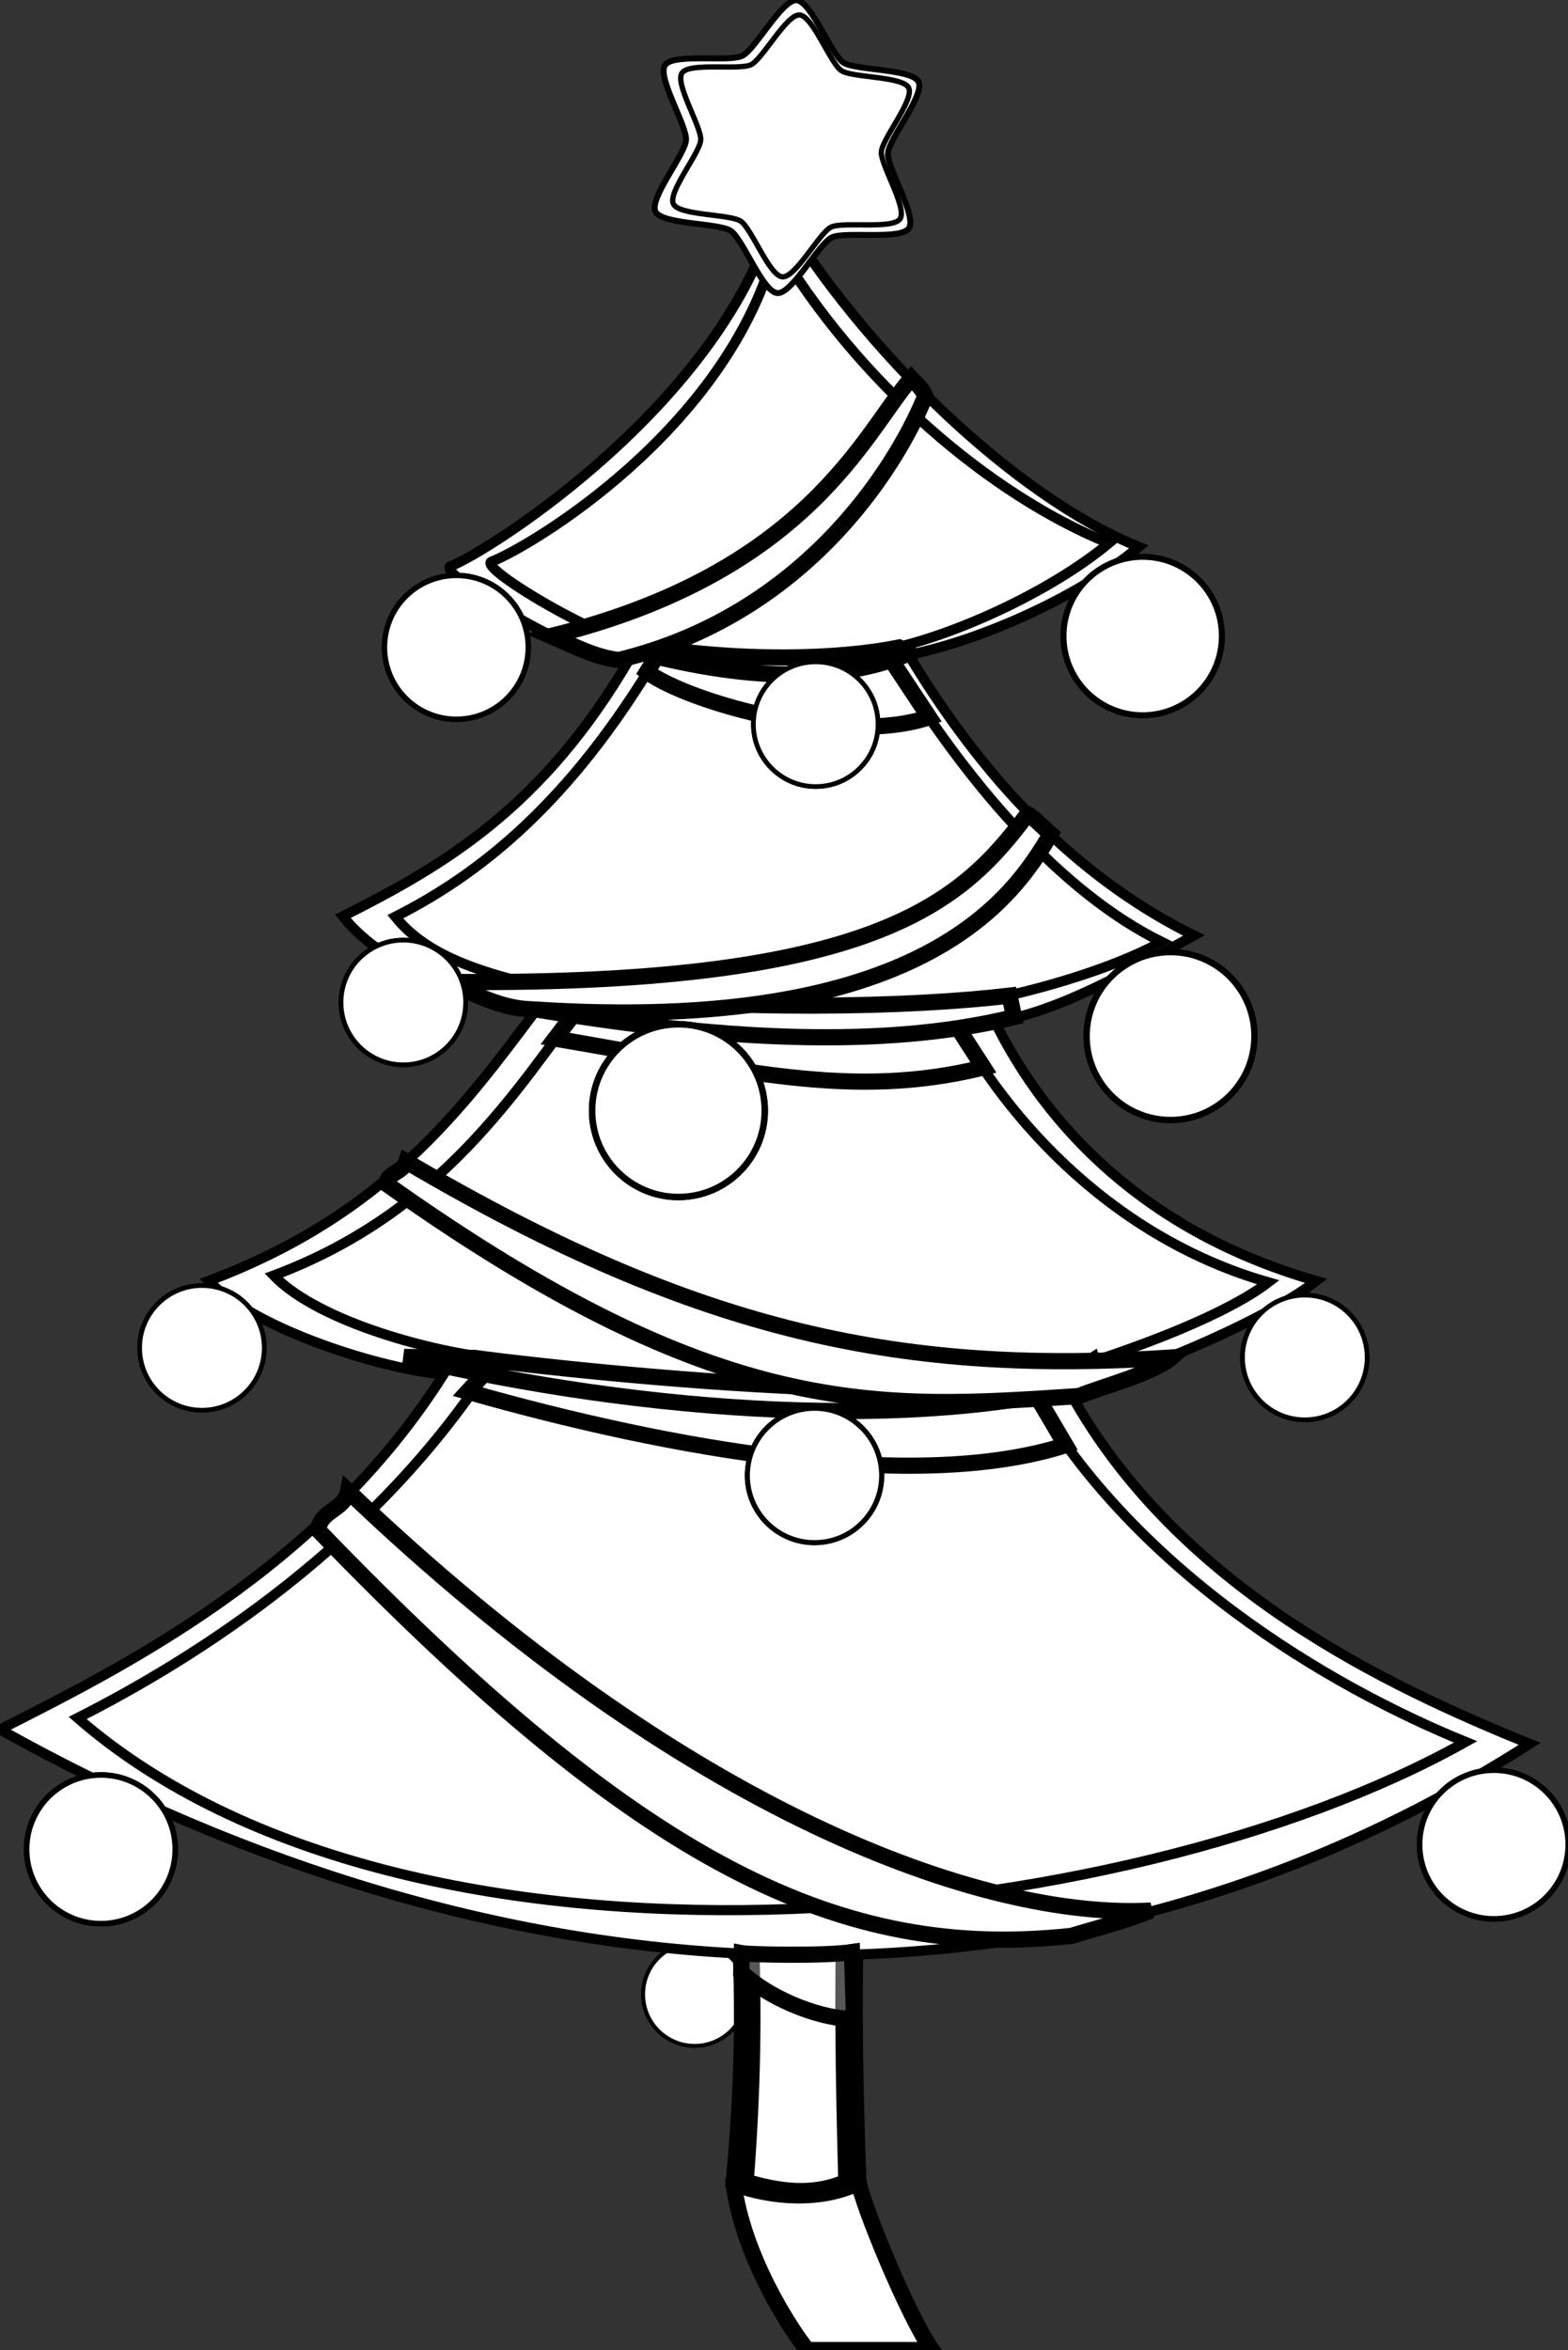 <?xml version="1.0" encoding="UTF-8" standalone="no"?>
<!-- Created with Inkscape (http://www.inkscape.org/) -->

<svg
   xmlns:dc="http://purl.org/dc/elements/1.1/"
   xmlns:cc="http://creativecommons.org/ns#"
   xmlns:rdf="http://www.w3.org/1999/02/22-rdf-syntax-ns#"
   xmlns:svg="http://www.w3.org/2000/svg"
   xmlns="http://www.w3.org/2000/svg"
   xmlns:xlink="http://www.w3.org/1999/xlink"
   xmlns:sodipodi="http://sodipodi.sourceforge.net/DTD/sodipodi-0.dtd"
   xmlns:inkscape="http://www.inkscape.org/namespaces/inkscape"
   id="svg2233"
   sodipodi:version="0.32"
   inkscape:version="0.48.1 "
   width="387.759"
   height="580.878"
   sodipodi:docname="benbois_christmas_tree_xmas_coloring_book_colouring_black_white_line_art.svg"
   version="1.0"
   inkscape:export-filename="/home/leon/smb/Eaglenest/gnu/OOo/0Oo-GFX-Mouette/mouette+noel2006/20061217_laMouette-Noel2006.png"
   inkscape:export-xdpi="54.860001"
   inkscape:export-ydpi="54.860001"
   inkscape:output_extension="org.inkscape.output.svg.inkscape">
  <rect width="100%" height="100%" fill="#333333" stroke="none"/>
  <defs
     id="defs2235">
    <linearGradient
       id="linearGradient8095">
      <stop
         id="stop8097"
         offset="0"
         style="stop-color:#fa3f02;stop-opacity:1;" />
      <stop
         id="stop8099"
         offset="1"
         style="stop-color:white;stop-opacity:1;" />
    </linearGradient>
    <linearGradient
       id="linearGradient8063">
      <stop
         style="stop-color:#624811;stop-opacity:1;"
         offset="0"
         id="stop8065" />
      <stop
         id="stop8071"
         offset="0.411"
         style="stop-color:#8e6100;stop-opacity:1;" />
      <stop
         style="stop-color:#8e6100;stop-opacity:1;"
         offset="0.79"
         id="stop8073" />
      <stop
         style="stop-color:#624811;stop-opacity:1;"
         offset="1"
         id="stop8067" />
    </linearGradient>
    <linearGradient
       id="linearGradient8018">
      <stop
         style="stop-color:#26c700;stop-opacity:1;"
         offset="0"
         id="stop8020" />
      <stop
         style="stop-color:#9ae987;stop-opacity:1;"
         offset="1"
         id="stop8022" />
    </linearGradient>
    <linearGradient
       id="linearGradient8008">
      <stop
         style="stop-color:#e1e601;stop-opacity:1;"
         offset="0"
         id="stop8010" />
      <stop
         style="stop-color:#fdffbb;stop-opacity:1;"
         offset="1"
         id="stop8012" />
    </linearGradient>
    <linearGradient
       id="linearGradient7954">
      <stop
         id="stop7956"
         offset="0"
         style="stop-color:#ffffff;stop-opacity:1;" />
      <stop
         style="stop-color:white;stop-opacity:0;"
         offset="0.5"
         id="stop7960" />
      <stop
         id="stop7958"
         offset="1"
         style="stop-color:black;stop-opacity:0.402;" />
    </linearGradient>
    <linearGradient
       id="linearGradient7928">
      <stop
         style="stop-color:#25fa02;stop-opacity:1;"
         offset="0"
         id="stop7930" />
      <stop
         style="stop-color:#2ecec9;stop-opacity:1;"
         offset="1"
         id="stop7932" />
    </linearGradient>
    <linearGradient
       id="linearGradient7906">
      <stop
         style="stop-color:#fa02ca;stop-opacity:1;"
         offset="0"
         id="stop7908" />
      <stop
         style="stop-color:#fa0202;stop-opacity:1;"
         offset="1"
         id="stop7910" />
    </linearGradient>
    <linearGradient
       id="linearGradient7896">
      <stop
         id="stop7898"
         offset="0"
         style="stop-color:#02d4fa;stop-opacity:1;" />
      <stop
         id="stop7900"
         offset="1"
         style="stop-color:#023afa;stop-opacity:1;" />
    </linearGradient>
    <linearGradient
       id="linearGradient7880">
      <stop
         style="stop-color:#fa8102;stop-opacity:1;"
         offset="0"
         id="stop7882" />
      <stop
         style="stop-color:#fae902;stop-opacity:1;"
         offset="1"
         id="stop7884" />
    </linearGradient>
    <linearGradient
       id="linearGradient7361">
      <stop
         style="stop-color:#000000;stop-opacity:1;"
         offset="0"
         id="stop7363" />
      <stop
         style="stop-color:black;stop-opacity:0;"
         offset="1"
         id="stop7365" />
    </linearGradient>
    <linearGradient
       inkscape:collect="always"
       xlink:href="#linearGradient7880"
       id="linearGradient7890"
       x1="-685.236"
       y1="236.409"
       x2="-676.14"
       y2="251.569"
       gradientUnits="userSpaceOnUse"
       spreadMethod="reflect" />
    <linearGradient
       inkscape:collect="always"
       xlink:href="#linearGradient7896"
       id="linearGradient7894"
       gradientUnits="userSpaceOnUse"
       spreadMethod="reflect"
       x1="-674.546"
       y1="259.266"
       x2="-656.587"
       y2="251.569" />
    <linearGradient
       inkscape:collect="always"
       xlink:href="#linearGradient7906"
       id="linearGradient7904"
       gradientUnits="userSpaceOnUse"
       spreadMethod="repeat"
       x1="-663.001"
       y1="241.62"
       x2="-676.14"
       y2="251.569" />
    <linearGradient
       inkscape:collect="always"
       xlink:href="#linearGradient7880"
       id="linearGradient7914"
       gradientUnits="userSpaceOnUse"
       spreadMethod="reflect"
       x1="-674.546"
       y1="259.266"
       x2="-611.896"
       y2="262.328" />
    <linearGradient
       inkscape:collect="always"
       xlink:href="#linearGradient7906"
       id="linearGradient7918"
       gradientUnits="userSpaceOnUse"
       spreadMethod="reflect"
       x1="-680.104"
       y1="263.713"
       x2="-637.431"
       y2="240.452" />
    <linearGradient
       inkscape:collect="always"
       xlink:href="#linearGradient7896"
       id="linearGradient7922"
       gradientUnits="userSpaceOnUse"
       spreadMethod="reflect"
       x1="-711.125"
       y1="267.873"
       x2="-646.325"
       y2="251.569" />
    <linearGradient
       inkscape:collect="always"
       xlink:href="#linearGradient7928"
       id="linearGradient7926"
       gradientUnits="userSpaceOnUse"
       spreadMethod="reflect"
       x1="-657.393"
       y1="245.925"
       x2="-646.325"
       y2="251.569" />
    <linearGradient
       inkscape:collect="always"
       xlink:href="#linearGradient7928"
       id="linearGradient7936"
       gradientUnits="userSpaceOnUse"
       spreadMethod="reflect"
       x1="-670.221"
       y1="235.663"
       x2="-641.193"
       y2="265.68" />
    <linearGradient
       inkscape:collect="always"
       xlink:href="#linearGradient7880"
       id="linearGradient7940"
       gradientUnits="userSpaceOnUse"
       spreadMethod="reflect"
       x1="-668.956"
       y1="253.951"
       x2="-654.663"
       y2="242.04" />
    <linearGradient
       inkscape:collect="always"
       xlink:href="#linearGradient7906"
       id="linearGradient7944"
       gradientUnits="userSpaceOnUse"
       spreadMethod="repeat"
       x1="-647.251"
       y1="264.782"
       x2="-676.14"
       y2="251.569" />
    <linearGradient
       inkscape:collect="always"
       xlink:href="#linearGradient7928"
       id="linearGradient7948"
       gradientUnits="userSpaceOnUse"
       spreadMethod="reflect"
       x1="-663.001"
       y1="231.333"
       x2="-672.461"
       y2="251.569" />
    <radialGradient
       inkscape:collect="always"
       xlink:href="#linearGradient7954"
       id="radialGradient7952"
       cx="-656.33"
       cy="243.787"
       fx="-656.33"
       fy="243.787"
       r="33.352"
       gradientUnits="userSpaceOnUse"
       spreadMethod="pad"
       gradientTransform="matrix(1.3,0,0,1.3,197.179,-73.24)" />
    <radialGradient
       inkscape:collect="always"
       xlink:href="#linearGradient7954"
       id="radialGradient7964"
       cx="-654.663"
       cy="244.273"
       fx="-654.663"
       fy="244.273"
       r="33.352"
       gradientUnits="userSpaceOnUse"
       spreadMethod="pad"
       gradientTransform="matrix(1.157,0,0,1.157,102.567,-38.271)" />
    <radialGradient
       inkscape:collect="always"
       xlink:href="#linearGradient7954"
       id="radialGradient7968"
       cx="-656.587"
       cy="245.155"
       fx="-656.587"
       fy="245.155"
       r="33.352"
       gradientUnits="userSpaceOnUse"
       spreadMethod="pad"
       gradientTransform="matrix(1.269,0,0,1.269,176.773,-66.003)" />
    <radialGradient
       inkscape:collect="always"
       xlink:href="#linearGradient7954"
       id="radialGradient7972"
       cx="-657.905"
       cy="247.4"
       fx="-657.905"
       fy="247.4"
       r="33.352"
       gradientUnits="userSpaceOnUse"
       spreadMethod="pad" />
    <radialGradient
       inkscape:collect="always"
       xlink:href="#linearGradient7954"
       id="radialGradient7978"
       cx="-657.442"
       cy="244.494"
       fx="-657.442"
       fy="244.494"
       r="33.352"
       gradientUnits="userSpaceOnUse"
       gradientTransform="matrix(1.152,0,0,1.152,99.678,-37.069)" />
    <radialGradient
       inkscape:collect="always"
       xlink:href="#linearGradient7954"
       id="radialGradient7984"
       cx="-659.666"
       cy="246.328"
       fx="-659.666"
       fy="246.328"
       r="33.352"
       gradientUnits="userSpaceOnUse"
       gradientTransform="matrix(1.114,0,0,1.114,75.39,-28.152)" />
    <radialGradient
       inkscape:collect="always"
       xlink:href="#linearGradient7954"
       id="radialGradient7988"
       cx="-657.228"
       cy="243.231"
       fx="-657.228"
       fy="243.231"
       r="33.352"
       gradientUnits="userSpaceOnUse"
       spreadMethod="pad"
       gradientTransform="matrix(1.213,0,0,1.213,139.931,-51.787)" />
    <radialGradient
       inkscape:collect="always"
       xlink:href="#linearGradient7954"
       id="radialGradient7992"
       cx="-657.228"
       cy="243.872"
       fx="-657.228"
       fy="243.872"
       r="33.352"
       gradientUnits="userSpaceOnUse"
       spreadMethod="pad"
       gradientTransform="matrix(1.269,0,0,1.269,177.042,-65.693)" />
    <radialGradient
       inkscape:collect="always"
       xlink:href="#linearGradient7954"
       id="radialGradient7996"
       cx="-654.663"
       cy="245.018"
       fx="-654.663"
       fy="245.018"
       r="33.352"
       gradientUnits="userSpaceOnUse"
       spreadMethod="pad"
       gradientTransform="matrix(1.269,0,0,1.269,176.097,-65.907)" />
    <radialGradient
       inkscape:collect="always"
       xlink:href="#linearGradient7954"
       id="radialGradient8000"
       cx="-658.159"
       cy="245.652"
       fx="-658.159"
       fy="245.652"
       r="33.352"
       gradientUnits="userSpaceOnUse"
       spreadMethod="pad"
       gradientTransform="matrix(1.162,0,0,1.162,106.818,-39.869)" />
    <radialGradient
       inkscape:collect="always"
       xlink:href="#linearGradient7954"
       id="radialGradient8004"
       cx="-655.393"
       cy="243.962"
       fx="-655.393"
       fy="243.962"
       r="33.352"
       gradientUnits="userSpaceOnUse"
       spreadMethod="pad"
       gradientTransform="matrix(1.32,0,0,1.32,209.421,-77.954)" />
    <linearGradient
       inkscape:collect="always"
       xlink:href="#linearGradient8008"
       id="linearGradient8014"
       x1="-1286.794"
       y1="257.314"
       x2="-1217.598"
       y2="207.845"
       gradientUnits="userSpaceOnUse" />
    <linearGradient
       inkscape:collect="always"
       xlink:href="#linearGradient7906"
       id="linearGradient8048"
       gradientUnits="userSpaceOnUse"
       spreadMethod="reflect"
       x1="-680.104"
       y1="263.713"
       x2="-637.431"
       y2="240.452" />
    <radialGradient
       inkscape:collect="always"
       xlink:href="#linearGradient7954"
       id="radialGradient8050"
       gradientUnits="userSpaceOnUse"
       gradientTransform="matrix(1.3,0,0,1.3,197.179,-73.24)"
       spreadMethod="pad"
       cx="-656.33"
       cy="243.787"
       fx="-656.33"
       fy="243.787"
       r="33.352" />
    <linearGradient
       inkscape:collect="always"
       xlink:href="#linearGradient7361"
       id="linearGradient8156"
       x1="423.075"
       y1="581.118"
       x2="454.706"
       y2="679.182"
       gradientUnits="userSpaceOnUse"
       gradientTransform="matrix(1.181,0,0,1.181,8.114,-36.606)" />
    <linearGradient
       inkscape:collect="always"
       xlink:href="#linearGradient8095"
       id="linearGradient8354"
       gradientUnits="userSpaceOnUse"
       gradientTransform="matrix(-0.637,0.326,0.201,1.033,151.961,505.954)"
       spreadMethod="reflect"
       x1="-418.63"
       y1="231.813"
       x2="-411.464"
       y2="255.021" />
    <linearGradient
       inkscape:collect="always"
       xlink:href="#linearGradient8095"
       id="linearGradient8357"
       gradientUnits="userSpaceOnUse"
       gradientTransform="matrix(-0.559,0.177,0.177,0.559,197.602,449.174)"
       spreadMethod="reflect"
       x1="-418.63"
       y1="231.813"
       x2="-411.464"
       y2="255.021" />
    <linearGradient
       inkscape:collect="always"
       xlink:href="#linearGradient7880"
       id="linearGradient8360"
       gradientUnits="userSpaceOnUse"
       gradientTransform="matrix(0.959,0,0,0.382,939.955,329.061)"
       spreadMethod="reflect"
       x1="-418.63"
       y1="231.813"
       x2="-409.381"
       y2="237.877" />
    <linearGradient
       inkscape:collect="always"
       xlink:href="#linearGradient7880"
       id="linearGradient8363"
       gradientUnits="userSpaceOnUse"
       gradientTransform="matrix(0.587,0,0,0.587,775.113,186.008)"
       spreadMethod="reflect"
       x1="-418.63"
       y1="231.813"
       x2="-409.381"
       y2="237.877" />
    <linearGradient
       inkscape:collect="always"
       xlink:href="#linearGradient8063"
       id="linearGradient8401"
       gradientUnits="userSpaceOnUse"
       gradientTransform="matrix(0.587,0,0,0.618,775.113,158.647)"
       x1="-435.6"
       y1="863.278"
       x2="-393.151"
       y2="863.278" />
  </defs>
  <sodipodi:namedview
     id="base"
     pagecolor="#ffffff"
     bordercolor="#666666"
     borderopacity="1.0"
     inkscape:pageopacity="1.0000000"
     inkscape:pageshadow="2"
     inkscape:zoom="0.69964024"
     inkscape:cx="342.22461"
     inkscape:cy="252.88613"
     inkscape:window-width="1274"
     inkscape:window-height="963"
     inkscape:window-x="625"
     inkscape:window-y="21"
     inkscape:current-layer="layer6"
     showguides="true"
     inkscape:guide-bbox="true"
     width="1050px"
     height="1050px"
     showgrid="false"
     inkscape:window-maximized="0" />
  <path
     style="fill:none;fill-opacity:0.75;fill-rule:evenodd;stroke:#ffffff;stroke-width:1px;stroke-linecap:butt;stroke-linejoin:miter;stroke-opacity:1;display:none"
     d="M -244.218,-76.183 C -138.603,-105.998 -79.732,-94.88 60.625,-83.131 C 143.153,-76.223 240.931,-94.553 297.77,-91.674 C 392.884,-86.858 487.753,-63.424 618.895,-71.129"
     id="path1648"
     sodipodi:nodetypes="csss" />
  <g
     inkscape:groupmode="layer"
     id="layer6"
     inkscape:label="sapin"
     style="display:inline"
     transform="translate(-335.179,-193.661)">
    <path
       style="opacity:1;color:#000000;fill:#667f96;fill-opacity:1;fill-rule:nonzero;stroke:none;stroke-width:2.5;stroke-linecap:butt;stroke-linejoin:miter;marker:none;marker-start:none;marker-mid:none;marker-end:none;stroke-miterlimit:4;stroke-dasharray:none;stroke-dashoffset:0;stroke-opacity:1;visibility:visible;display:inline;overflow:visible"
       d="M -1364.93,-51.848 C -1364.93,-52.329 -1364.93,-52.811 -1364.93,-51.848 z "
       id="path7872" />
    <g
       id="g3090"
       style="stroke:#000000;fill:#ffffff">
      <path
         style="color:#000000;fill:#ffffff;fill-opacity:1;fill-rule:nonzero;stroke:#000000;stroke-width:4;stroke-linecap:butt;stroke-linejoin:miter;marker:none;marker-start:none;marker-mid:none;marker-end:none;stroke-miterlimit:4;stroke-dashoffset:0;stroke-opacity:1;visibility:visible;display:inline;overflow:visible"
         d="M 534.819,774.538 L 565.65,774.538 C 559.673,766.03 548.411,738.54 547.438,732.693 C 544.859,726.825 520.282,729.099 516.556,733.052 C 518.813,751.299 530.702,769.459 534.819,774.538 z "
         id="path8148"
         sodipodi:nodetypes="ccccc" />
      <path
         transform="matrix(0.382,0,0,0.382,760.227,590.511)"
         d="m -629.649,251.569 c 0,18.42 -14.932,33.352 -33.352,33.352 -18.42,0 -33.352,-14.932 -33.352,-33.352 0,-18.42 14.932,-33.352 33.352,-33.352 18.42,0 33.352,14.932 33.352,33.352 z"
         sodipodi:ry="33.352177"
         sodipodi:rx="33.352177"
         sodipodi:cy="251.56914"
         sodipodi:cx="-663.00079"
         id="path8044"
         style="color:#000000;fill:#ffffff;fill-opacity:1;fill-rule:nonzero;stroke:#000000;stroke-width:2.5;stroke-linecap:butt;stroke-linejoin:miter;marker:none;marker-start:none;marker-mid:none;marker-end:none;stroke-miterlimit:4;stroke-dasharray:none;stroke-dashoffset:0;stroke-opacity:1;visibility:visible;display:inline;overflow:visible"
         sodipodi:type="arc" />
      <path
         transform="matrix(0.382,0,0,0.382,760.227,590.511)"
         d="m -629.649,251.569 c 0,18.42 -14.932,33.352 -33.352,33.352 -18.42,0 -33.352,-14.932 -33.352,-33.352 0,-18.42 14.932,-33.352 33.352,-33.352 18.42,0 33.352,14.932 33.352,33.352 z"
         sodipodi:ry="33.352177"
         sodipodi:rx="33.352177"
         sodipodi:cy="251.56914"
         sodipodi:cx="-663.00079"
         id="path8046"
         style="color:#000000;fill:#ffffff;fill-opacity:1;fill-rule:nonzero;stroke:#000000;stroke-width:2.5;stroke-linecap:butt;stroke-linejoin:miter;marker:none;marker-start:none;marker-mid:none;marker-end:none;stroke-miterlimit:4;stroke-dasharray:none;stroke-dashoffset:0;stroke-opacity:1;visibility:visible;display:inline;overflow:visible"
         sodipodi:type="arc" />
      <path
         sodipodi:nodetypes="ccccc"
         id="rect8058"
         d="M 516.607,651.681 L 547.438,651.681 C 545.971,681.301 546.566,707.484 547.438,733.206 C 534.609,739.432 518.898,734.582 516.607,733.206 C 519.069,707.79 519.665,681.04 516.607,651.681 z "
         style="color:#000000;fill:#ffffff;fill-opacity:1;fill-rule:nonzero;stroke:#000000;stroke-width:4;stroke-linecap:butt;stroke-linejoin:miter;marker:none;marker-start:none;marker-mid:none;marker-end:none;stroke-miterlimit:4;stroke-dashoffset:0;stroke-opacity:1;visibility:visible;display:inline;overflow:visible" />
      <path
         sodipodi:nodetypes="ccccc"
         id="path8061"
         d="M 519.572,651.958 L 544.474,651.958 C 543.289,681.376 543.77,707.382 544.474,732.929 C 536.008,736.633 527.766,735.313 519.572,732.929 C 521.56,707.685 522.042,681.118 519.572,651.958 z "
         style="color:#000000;fill:#ffffff;fill-opacity:1;fill-rule:nonzero;stroke:#000000;stroke-width:4;stroke-linecap:butt;stroke-linejoin:miter;marker:none;marker-start:none;marker-mid:none;marker-end:none;stroke-miterlimit:4;stroke-dashoffset:0;stroke-opacity:1;visibility:visible;display:inline;overflow:visible" />
      <path
         sodipodi:nodetypes="cscccccccccccccc"
         id="path7874"
         d="M 527.279,244.654 C 514.906,292.696 455.888,330.096 446.645,333.589 C 442.224,335.259 486.305,361.728 491.112,356.119 C 469.397,393.472 444.784,407.642 419.964,420.153 C 431.103,434.043 451.63,439.235 467.396,443.869 C 449.393,467.777 430.356,493.893 386.761,510.274 C 398.62,522.526 429.885,532.075 444.866,533.397 C 414.43,581.452 365.615,605.743 335.179,621.147 C 457.563,689.55 595.806,700.063 713.451,624.704 C 678.693,610.599 626.484,586.357 599.614,537.548 C 613.843,534.11 646.453,521.182 660.683,510.274 C 618.547,498.216 594.07,472.177 581.234,446.241 C 597.044,443.763 614.634,433.496 630.444,424.896 C 604.694,412.189 580.9,390.353 559.889,355.526 C 576.795,352.214 601.477,341.605 616.808,328.846 C 586.219,316.48 548.518,280.394 527.279,244.654 z "
         style="color:#000000;fill:#ffffff;fill-opacity:1;fill-rule:nonzero;stroke:#000000;stroke-width:2.5;stroke-linecap:butt;stroke-linejoin:miter;marker:none;marker-start:none;marker-mid:none;marker-end:none;stroke-miterlimit:4;stroke-dasharray:none;stroke-dashoffset:0;stroke-opacity:1;visibility:visible;display:inline;overflow:visible" />
      <path
         sodipodi:nodetypes="cscccccccccccccc"
         id="path8016"
         d="M 527.149,254.14 C 515.319,300.074 465.599,329.125 456.761,332.464 C 452.535,334.061 494.681,358.53 499.277,353.167 C 478.515,388.881 456.66,408.298 432.929,420.26 C 443.578,433.54 464.881,435.99 479.956,440.42 C 462.743,463.279 444.542,493.279 402.86,508.942 C 414.198,520.656 443.252,528.109 457.576,529.373 C 428.476,575.318 383.48,603.575 354.38,618.303 C 436.412,689.633 613.582,671.369 697.604,624.219 C 664.371,610.733 614.454,581.685 588.762,535.018 C 602.368,531.731 635.223,521.048 648.828,510.619 C 608.542,499.09 581.785,467.486 569.512,442.687 C 584.629,440.319 607.316,434.695 622.433,426.472 C 597.812,414.323 574.224,387.575 554.135,354.278 C 570.299,351.111 594.736,340.129 609.394,327.929 C 580.148,316.107 547.456,288.311 527.149,254.14 z "
         style="color:#000000;fill:#ffffff;fill-opacity:1;fill-rule:nonzero;stroke:#000000;stroke-width:2.5;stroke-linecap:butt;stroke-linejoin:miter;marker:none;marker-start:none;marker-mid:none;marker-end:none;stroke-miterlimit:4;stroke-dasharray:none;stroke-dashoffset:0;stroke-opacity:1;visibility:visible;display:inline;overflow:visible" />
      <path
         sodipodi:nodetypes="ccccc"
         id="path8052"
         d="M 497.518,355.984 L 495.185,359.729 C 505.68,367.423 543.816,378.068 564.951,370.953 L 555.578,356.827 C 541.099,359.723 525.256,360.781 497.518,355.984 z "
         style="color:#000000;fill:#ffffff;fill-opacity:0.119;fill-rule:nonzero;stroke:#000000;stroke-width:4;stroke-linecap:butt;stroke-linejoin:miter;marker:none;stroke-miterlimit:4;stroke-dasharray:none;stroke-dashoffset:0;stroke-opacity:1;visibility:visible;display:inline;overflow:visible" />
      <path
         sodipodi:nodetypes="ccccc"
         id="path8054"
         d="M 477.002,444.404 L 472.46,450.373 C 519.335,458.363 545.777,465.525 578.393,457.521 L 571.798,447.322 C 547.02,450.218 524.468,449.2 477.002,444.404 z "
         style="color:#000000;fill:#ffffff;fill-opacity:0.118;fill-rule:nonzero;stroke:#000000;stroke-width:4;stroke-linecap:butt;stroke-linejoin:miter;marker:none;stroke-miterlimit:4;stroke-dasharray:none;stroke-dashoffset:0;stroke-opacity:1;visibility:visible;display:inline;overflow:visible" />
      <path
         sodipodi:nodetypes="ccccc"
         id="path8032"
         d="M 470.777,438.919 L 465.642,442.813 C 512.517,450.803 553.337,453.074 585.953,445.07 L 584.842,439.763 C 560.064,442.659 518.242,443.716 470.777,438.919 z "
         style="color:#000000;fill:#ffffff;fill-opacity:1;fill-rule:nonzero;stroke:#000000;stroke-width:4;stroke-linecap:butt;stroke-linejoin:miter;marker:none;stroke-miterlimit:4;stroke-dasharray:none;stroke-dashoffset:0;stroke-opacity:1;visibility:visible;display:inline;overflow:visible" />
      <path
         sodipodi:nodetypes="ccccc"
         id="path8026"
         d="M 490.848,352.871 L 488.367,353.504 C 515.76,361.494 541,363.172 560.06,355.167 L 557.505,353.714 C 543.025,356.61 518.586,357.668 490.848,352.871 z "
         style="color:#000000;fill:#ffffff;fill-opacity:1;fill-rule:nonzero;stroke:#000000;stroke-width:4;stroke-linecap:butt;stroke-linejoin:miter;marker:none;stroke-miterlimit:4;stroke-dasharray:none;stroke-dashoffset:0;stroke-opacity:1;visibility:visible;display:inline;overflow:visible" />
      <path
         sodipodi:nodetypes="ccccc"
         id="path8077"
         d="M 560.505,287.204 C 548.802,300.793 534.815,335.226 471.422,350.878 C 477.027,353.285 482.632,356.248 488.237,356.794 C 536.761,344.954 558.473,305.435 564.005,291.521 C 562.849,289.06 561.303,288.108 560.505,287.204 z "
         style="color:#000000;fill:#ffffff;fill-opacity:1;fill-rule:nonzero;stroke:#000000;stroke-width:4;stroke-linecap:butt;stroke-linejoin:miter;marker:none;marker-start:none;marker-mid:none;marker-end:none;stroke-miterlimit:4;stroke-dasharray:none;stroke-dashoffset:0;stroke-opacity:1;visibility:visible;display:inline;overflow:visible" />
      <path
         sodipodi:nodetypes="ccccc"
         id="path8056"
         d="M 454.954,533.164 L 450.819,537.651 C 501.082,551.944 561.632,562.725 598.7,550.876 L 591.542,538.751 C 559.91,542.836 459.209,534.007 454.954,533.164 z "
         style="color:#000000;fill:#ffffff;fill-opacity:0.118;fill-rule:nonzero;stroke:#000000;stroke-width:4;stroke-linecap:butt;stroke-linejoin:miter;marker:none;stroke-miterlimit:4;stroke-dasharray:none;stroke-dashoffset:0;stroke-opacity:1;visibility:visible;display:inline;overflow:visible" />
      <path
         sodipodi:nodetypes="ccccc"
         id="path8034"
         d="M 452.648,529.31 L 435.107,529.054 C 495.867,543.347 561.895,547.309 606.704,535.46 L 605.219,530.154 C 581.673,545.504 457.792,530.154 452.648,529.31 z "
         style="color:#000000;fill:#ffffff;fill-opacity:1;fill-rule:nonzero;stroke:#000000;stroke-width:4;stroke-linecap:butt;stroke-linejoin:miter;marker:none;stroke-miterlimit:4;stroke-dasharray:none;stroke-dashoffset:0;stroke-opacity:1;visibility:visible;display:inline;overflow:visible" />
      <path
         sodipodi:nodetypes="ccccc"
         id="path8091"
         d="M 435.681,480.783 C 509.037,524.014 559.717,533.371 624.881,529.216 C 620.26,533.198 607.21,536.525 602.029,538.733 C 552.192,542.048 513.365,544.989 430.679,486.25 C 431.04,483.555 434.896,483.367 435.681,480.783 z "
         style="color:#000000;fill:#ffffff;fill-opacity:1;fill-rule:nonzero;stroke:#000000;stroke-width:4;stroke-linecap:butt;stroke-linejoin:miter;marker:none;marker-start:none;marker-mid:none;marker-end:none;stroke-miterlimit:4;stroke-dasharray:none;stroke-dashoffset:0;stroke-opacity:1;visibility:visible;display:inline;overflow:visible" />
      <path
         sodipodi:nodetypes="ccccc"
         id="path8087"
         d="M 589.294,394.897 C 573.105,416.315 552.347,437.878 442.477,436.322 C 451.635,437.888 457.02,442.75 466.178,443.106 C 563.492,449.657 585.974,415.143 595.011,399.802 C 593.124,398.201 590.597,395.485 589.294,394.897 z "
         style="color:#000000;fill:#ffffff;fill-opacity:1;fill-rule:nonzero;stroke:#000000;stroke-width:4;stroke-linecap:butt;stroke-linejoin:miter;marker:none;marker-start:none;marker-mid:none;marker-end:none;stroke-miterlimit:4;stroke-dasharray:none;stroke-dashoffset:0;stroke-opacity:1;visibility:visible;display:inline;overflow:visible" />
      <path
         sodipodi:nodetypes="ccccc"
         id="path8101"
         d="M 421.257,562.224 C 504.748,642.05 578.361,668.132 619.828,665.91 C 611.634,669.07 605.166,670.602 600.108,672.164 C 543.384,678.284 494.163,655.206 413.887,571.899 C 414.298,566.923 420.364,566.996 421.257,562.224 z "
         style="color:#000000;fill:#ffffff;fill-opacity:1;fill-rule:nonzero;stroke:#000000;stroke-width:4;stroke-linecap:butt;stroke-linejoin:miter;marker:none;marker-start:none;marker-mid:none;marker-end:none;stroke-miterlimit:4;stroke-dasharray:none;stroke-dashoffset:0;stroke-opacity:1;visibility:visible;display:inline;overflow:visible" />
      <path
         transform="matrix(0.587,0,0,0.587,1263.665,92.922)"
         d="m -1207.662,236.167 c -0.405,6.177 12.27,26.391 8.831,31.537 -3.439,5.147 -26.965,1.171 -32.516,3.908 -5.551,2.737 -16.72,23.821 -22.897,23.416 -6.176,-0.405 -14.496,-22.767 -19.643,-26.206 -5.146,-3.439 -28.99,-2.569 -31.727,-8.121 -2.737,-5.552 12.468,-23.937 12.873,-30.114 0.405,-6.177 -12.27,-26.391 -8.831,-31.537 3.439,-5.147 26.965,-1.171 32.516,-3.908 5.551,-2.737 16.72,-23.821 22.896,-23.416 6.176,0.405 14.496,22.767 19.643,26.206 5.146,3.439 28.99,2.569 31.727,8.121 2.737,5.552 -12.469,23.937 -12.873,30.114 z"
         inkscape:randomized="0"
         inkscape:rounded="0.189"
         inkscape:flatsided="false"
         sodipodi:arg2="0.5890788"
         sodipodi:arg1="0.065480025"
         sodipodi:r2="61.783394"
         sodipodi:r1="42.630543"
         sodipodi:cy="233.37704"
         sodipodi:cx="-1250.2012"
         sodipodi:sides="6"
         id="path7876"
         style="color:#000000;fill:#ffffff;fill-opacity:1;fill-rule:nonzero;stroke:#000000;stroke-width:2.5;stroke-linecap:butt;stroke-linejoin:miter;marker:none;marker-start:none;marker-mid:none;marker-end:none;stroke-miterlimit:4;stroke-dasharray:none;stroke-dashoffset:0;stroke-opacity:1;visibility:visible;display:inline;overflow:visible"
         sodipodi:type="star" />
      <path
         transform="matrix(0.587,0,0,0.587,1006.938,203.202)"
         d="m -629.649,251.569 c 0,18.42 -14.932,33.352 -33.352,33.352 -18.42,0 -33.352,-14.932 -33.352,-33.352 0,-18.42 14.932,-33.352 33.352,-33.352 18.42,0 33.352,14.932 33.352,33.352 z"
         sodipodi:ry="33.352177"
         sodipodi:rx="33.352177"
         sodipodi:cy="251.56914"
         sodipodi:cx="-663.00079"
         id="path7878"
         style="color:#000000;fill:#ffffff;fill-opacity:1;fill-rule:nonzero;stroke:#000000;stroke-width:2.5;stroke-linecap:butt;stroke-linejoin:miter;marker:none;marker-start:none;marker-mid:none;marker-end:none;stroke-miterlimit:4;stroke-dasharray:none;stroke-dashoffset:0;stroke-opacity:1;visibility:visible;display:inline;overflow:visible"
         sodipodi:type="arc" />
      <path
         transform="matrix(0.462,0,0,0.462,741.227,325.221)"
         d="m -629.649,251.569 c 0,18.42 -14.932,33.352 -33.352,33.352 -18.42,0 -33.352,-14.932 -33.352,-33.352 0,-18.42 14.932,-33.352 33.352,-33.352 18.42,0 33.352,14.932 33.352,33.352 z"
         sodipodi:ry="33.352177"
         sodipodi:rx="33.352177"
         sodipodi:cy="251.56914"
         sodipodi:cx="-663.00079"
         id="path7892"
         style="color:#000000;fill:#ffffff;fill-opacity:1;fill-rule:nonzero;stroke:#000000;stroke-width:2.5;stroke-linecap:butt;stroke-linejoin:miter;marker:none;marker-start:none;marker-mid:none;marker-end:none;stroke-miterlimit:4;stroke-dasharray:none;stroke-dashoffset:0;stroke-opacity:1;visibility:visible;display:inline;overflow:visible"
         sodipodi:type="arc" />
      <path
         transform="matrix(0.462,0,0,0.462,964.159,412.971)"
         d="m -629.649,251.569 c 0,18.42 -14.932,33.352 -33.352,33.352 -18.42,0 -33.352,-14.932 -33.352,-33.352 0,-18.42 14.932,-33.352 33.352,-33.352 18.42,0 33.352,14.932 33.352,33.352 z"
         sodipodi:ry="33.352177"
         sodipodi:rx="33.352177"
         sodipodi:cy="251.56914"
         sodipodi:cx="-663.00079"
         id="path7902"
         style="color:#000000;fill:#ffffff;fill-opacity:1;fill-rule:nonzero;stroke:#000000;stroke-width:2.5;stroke-linecap:butt;stroke-linejoin:miter;marker:none;marker-start:none;marker-mid:none;marker-end:none;stroke-miterlimit:4;stroke-dasharray:none;stroke-dashoffset:0;stroke-opacity:1;visibility:visible;display:inline;overflow:visible"
         sodipodi:type="arc" />
      <path
         transform="matrix(0.551,0,0,0.551,725.453,512.155)"
         d="m -629.649,251.569 c 0,18.42 -14.932,33.352 -33.352,33.352 -18.42,0 -33.352,-14.932 -33.352,-33.352 0,-18.42 14.932,-33.352 33.352,-33.352 18.42,0 33.352,14.932 33.352,33.352 z"
         sodipodi:ry="33.352177"
         sodipodi:rx="33.352177"
         sodipodi:cy="251.56914"
         sodipodi:cx="-663.00079"
         id="path7912"
         style="color:#000000;fill:#ffffff;fill-opacity:1;fill-rule:nonzero;stroke:#000000;stroke-width:2.5;stroke-linecap:butt;stroke-linejoin:miter;marker:none;marker-start:none;marker-mid:none;marker-end:none;stroke-miterlimit:4;stroke-dasharray:none;stroke-dashoffset:0;stroke-opacity:1;visibility:visible;display:inline;overflow:visible"
         sodipodi:type="arc" />
      <path
         transform="matrix(0.533,0,0,0.533,801.416,219.583)"
         d="m -629.649,251.569 c 0,18.42 -14.932,33.352 -33.352,33.352 -18.42,0 -33.352,-14.932 -33.352,-33.352 0,-18.42 14.932,-33.352 33.352,-33.352 18.42,0 33.352,14.932 33.352,33.352 z"
         sodipodi:ry="33.352177"
         sodipodi:rx="33.352177"
         sodipodi:cy="251.56914"
         sodipodi:cx="-663.00079"
         id="path7916"
         style="color:#000000;fill:#ffffff;fill-opacity:1;fill-rule:nonzero;stroke:#000000;stroke-width:2.5;stroke-linecap:butt;stroke-linejoin:miter;marker:none;marker-start:none;marker-mid:none;marker-end:none;stroke-miterlimit:4;stroke-dasharray:none;stroke-dashoffset:0;stroke-opacity:1;visibility:visible;display:inline;overflow:visible"
         sodipodi:type="arc" />
      <path
         transform="matrix(0.551,0,0,0.551,1069.929,510.97)"
         d="m -629.649,251.569 c 0,18.42 -14.932,33.352 -33.352,33.352 -18.42,0 -33.352,-14.932 -33.352,-33.352 0,-18.42 14.932,-33.352 33.352,-33.352 18.42,0 33.352,14.932 33.352,33.352 z"
         sodipodi:ry="33.352177"
         sodipodi:rx="33.352177"
         sodipodi:cy="251.56914"
         sodipodi:cx="-663.00079"
         id="path7920"
         style="color:#000000;fill:#ffffff;fill-opacity:1;fill-rule:nonzero;stroke:#000000;stroke-width:2.5;stroke-linecap:butt;stroke-linejoin:miter;marker:none;marker-start:none;marker-mid:none;marker-end:none;stroke-miterlimit:4;stroke-dasharray:none;stroke-dashoffset:0;stroke-opacity:1;visibility:visible;display:inline;overflow:visible"
         sodipodi:type="arc" />
      <path
         transform="matrix(0.622,0,0,0.622,1037.032,293.273)"
         d="m -629.649,251.569 c 0,18.42 -14.932,33.352 -33.352,33.352 -18.42,0 -33.352,-14.932 -33.352,-33.352 0,-18.42 14.932,-33.352 33.352,-33.352 18.42,0 33.352,14.932 33.352,33.352 z"
         sodipodi:ry="33.352177"
         sodipodi:rx="33.352177"
         sodipodi:cy="251.56914"
         sodipodi:cx="-663.00079"
         id="path7924"
         style="color:#000000;fill:#ffffff;fill-opacity:1;fill-rule:nonzero;stroke:#000000;stroke-width:2.5;stroke-linecap:butt;stroke-linejoin:miter;marker:none;marker-start:none;marker-mid:none;marker-end:none;stroke-miterlimit:4;stroke-dasharray:none;stroke-dashoffset:0;stroke-opacity:1;visibility:visible;display:inline;overflow:visible"
         sodipodi:type="arc" />
      <path
         transform="matrix(0.462,0,0,0.462,691.424,410.599)"
         d="m -629.649,251.569 c 0,18.42 -14.932,33.352 -33.352,33.352 -18.42,0 -33.352,-14.932 -33.352,-33.352 0,-18.42 14.932,-33.352 33.352,-33.352 18.42,0 33.352,14.932 33.352,33.352 z"
         sodipodi:ry="33.352177"
         sodipodi:rx="33.352177"
         sodipodi:cy="251.56914"
         sodipodi:cx="-663.00079"
         id="path7934"
         style="color:#000000;fill:#ffffff;fill-opacity:1;fill-rule:nonzero;stroke:#000000;stroke-width:2.5;stroke-linecap:butt;stroke-linejoin:miter;marker:none;marker-start:none;marker-mid:none;marker-end:none;stroke-miterlimit:4;stroke-dasharray:none;stroke-dashoffset:0;stroke-opacity:1;visibility:visible;display:inline;overflow:visible"
         sodipodi:type="arc" />
      <path
         transform="matrix(0.498,0,0,0.498,866.779,433.079)"
         d="m -629.649,251.569 c 0,18.42 -14.932,33.352 -33.352,33.352 -18.42,0 -33.352,-14.932 -33.352,-33.352 0,-18.42 14.932,-33.352 33.352,-33.352 18.42,0 33.352,14.932 33.352,33.352 z"
         sodipodi:ry="33.352177"
         sodipodi:rx="33.352177"
         sodipodi:cy="251.56914"
         sodipodi:cx="-663.00079"
         id="path7938"
         style="color:#000000;fill:#ffffff;fill-opacity:1;fill-rule:nonzero;stroke:#000000;stroke-width:2.5;stroke-linecap:butt;stroke-linejoin:miter;marker:none;marker-start:none;marker-mid:none;marker-end:none;stroke-miterlimit:4;stroke-dasharray:none;stroke-dashoffset:0;stroke-opacity:1;visibility:visible;display:inline;overflow:visible"
         sodipodi:type="arc" />
      <path
         transform="matrix(0.64,0,0,0.64,927.273,307.18)"
         d="m -629.649,251.569 c 0,18.42 -14.932,33.352 -33.352,33.352 -18.42,0 -33.352,-14.932 -33.352,-33.352 0,-18.42 14.932,-33.352 33.352,-33.352 18.42,0 33.352,14.932 33.352,33.352 z"
         sodipodi:ry="33.352177"
         sodipodi:rx="33.352177"
         sodipodi:cy="251.56914"
         sodipodi:cx="-663.00079"
         id="path7942"
         style="color:#000000;fill:#ffffff;fill-opacity:1;fill-rule:nonzero;stroke:#000000;stroke-width:2.5;stroke-linecap:butt;stroke-linejoin:miter;marker:none;marker-start:none;marker-mid:none;marker-end:none;stroke-miterlimit:4;stroke-dasharray:none;stroke-dashoffset:0;stroke-opacity:1;visibility:visible;display:inline;overflow:visible"
         sodipodi:type="arc" />
      <path
         transform="matrix(0.462,0,0,0.462,843.207,256.445)"
         d="m -629.649,251.569 c 0,18.42 -14.932,33.352 -33.352,33.352 -18.42,0 -33.352,-14.932 -33.352,-33.352 0,-18.42 14.932,-33.352 33.352,-33.352 18.42,0 33.352,14.932 33.352,33.352 z"
         sodipodi:ry="33.352177"
         sodipodi:rx="33.352177"
         sodipodi:cy="251.56914"
         sodipodi:cx="-663.00079"
         id="path7946"
         style="color:#000000;fill:#ffffff;fill-opacity:1;fill-rule:nonzero;stroke:#000000;stroke-width:2.5;stroke-linecap:butt;stroke-linejoin:miter;marker:none;marker-start:none;marker-mid:none;marker-end:none;stroke-miterlimit:4;stroke-dasharray:none;stroke-dashoffset:0;stroke-opacity:1;visibility:visible;display:inline;overflow:visible"
         sodipodi:type="arc" />
      <path
         transform="matrix(0.533,0,0,0.533,801.416,219.583)"
         d="m -629.649,251.569 c 0,18.42 -14.932,33.352 -33.352,33.352 -18.42,0 -33.352,-14.932 -33.352,-33.352 0,-18.42 14.932,-33.352 33.352,-33.352 18.42,0 33.352,14.932 33.352,33.352 z"
         sodipodi:ry="33.352177"
         sodipodi:rx="33.352177"
         sodipodi:cy="251.56914"
         sodipodi:cx="-663.00079"
         id="path7950"
         style="color:#000000;fill:#ffffff;fill-opacity:1;fill-rule:nonzero;stroke:#000000;stroke-width:2.5;stroke-linecap:butt;stroke-linejoin:miter;marker:none;marker-start:none;marker-mid:none;marker-end:none;stroke-miterlimit:4;stroke-dasharray:none;stroke-dashoffset:0;stroke-opacity:1;visibility:visible;display:inline;overflow:visible"
         sodipodi:type="arc" />
      <path
         transform="matrix(0.462,0,0,0.462,843.207,256.445)"
         d="m -629.649,251.569 c 0,18.42 -14.932,33.352 -33.352,33.352 -18.42,0 -33.352,-14.932 -33.352,-33.352 0,-18.42 14.932,-33.352 33.352,-33.352 18.42,0 33.352,14.932 33.352,33.352 z"
         sodipodi:ry="33.352177"
         sodipodi:rx="33.352177"
         sodipodi:cy="251.56914"
         sodipodi:cx="-663.00079"
         id="path7962"
         style="color:#000000;fill:#ffffff;fill-opacity:1;fill-rule:nonzero;stroke:#000000;stroke-width:2.5;stroke-linecap:butt;stroke-linejoin:miter;marker:none;marker-start:none;marker-mid:none;marker-end:none;stroke-miterlimit:4;stroke-dasharray:none;stroke-dashoffset:0;stroke-opacity:1;visibility:visible;display:inline;overflow:visible"
         sodipodi:type="arc" />
      <path
         transform="matrix(0.462,0,0,0.462,741.227,325.221)"
         d="m -629.649,251.569 c 0,18.42 -14.932,33.352 -33.352,33.352 -18.42,0 -33.352,-14.932 -33.352,-33.352 0,-18.42 14.932,-33.352 33.352,-33.352 18.42,0 33.352,14.932 33.352,33.352 z"
         sodipodi:ry="33.352177"
         sodipodi:rx="33.352177"
         sodipodi:cy="251.56914"
         sodipodi:cx="-663.00079"
         id="path7966"
         style="color:#000000;fill:#ffffff;fill-opacity:1;fill-rule:nonzero;stroke:#000000;stroke-width:2.5;stroke-linecap:butt;stroke-linejoin:miter;marker:none;marker-start:none;marker-mid:none;marker-end:none;stroke-miterlimit:4;stroke-dasharray:none;stroke-dashoffset:0;stroke-opacity:1;visibility:visible;display:inline;overflow:visible"
         sodipodi:type="arc" />
      <path
         transform="matrix(0.64,0,0,0.64,927.273,307.18)"
         d="m -629.649,251.569 c 0,18.42 -14.932,33.352 -33.352,33.352 -18.42,0 -33.352,-14.932 -33.352,-33.352 0,-18.42 14.932,-33.352 33.352,-33.352 18.42,0 33.352,14.932 33.352,33.352 z"
         sodipodi:ry="33.352177"
         sodipodi:rx="33.352177"
         sodipodi:cy="251.56914"
         sodipodi:cx="-663.00079"
         id="path7970"
         style="color:#000000;fill:#ffffff;fill-opacity:1;fill-rule:nonzero;stroke:#000000;stroke-width:2.5;stroke-linecap:butt;stroke-linejoin:miter;marker:none;marker-start:none;marker-mid:none;marker-end:none;stroke-miterlimit:4;stroke-dasharray:none;stroke-dashoffset:0;stroke-opacity:1;visibility:visible;display:inline;overflow:visible"
         sodipodi:type="arc" />
      <path
         transform="matrix(0.587,0,0,0.587,1006.938,203.202)"
         d="m -629.649,251.569 c 0,18.42 -14.932,33.352 -33.352,33.352 -18.42,0 -33.352,-14.932 -33.352,-33.352 0,-18.42 14.932,-33.352 33.352,-33.352 18.42,0 33.352,14.932 33.352,33.352 z"
         sodipodi:ry="33.352177"
         sodipodi:rx="33.352177"
         sodipodi:cy="251.56914"
         sodipodi:cx="-663.00079"
         id="path7974"
         style="color:#000000;fill:#ffffff;fill-opacity:1;fill-rule:nonzero;stroke:#000000;stroke-width:2.5;stroke-linecap:butt;stroke-linejoin:miter;marker:none;marker-start:none;marker-mid:none;marker-end:none;stroke-miterlimit:4;stroke-dasharray:none;stroke-dashoffset:0;stroke-opacity:1;visibility:visible;display:inline;overflow:visible"
         sodipodi:type="arc" />
      <path
         transform="matrix(0.622,0,0,0.622,1037.032,293.273)"
         d="m -629.649,251.569 c 0,18.42 -14.932,33.352 -33.352,33.352 -18.42,0 -33.352,-14.932 -33.352,-33.352 0,-18.42 14.932,-33.352 33.352,-33.352 18.42,0 33.352,14.932 33.352,33.352 z"
         sodipodi:ry="33.352177"
         sodipodi:rx="33.352177"
         sodipodi:cy="251.56914"
         sodipodi:cx="-663.00079"
         id="path7980"
         style="color:#000000;fill:#ffffff;fill-opacity:1;fill-rule:nonzero;stroke:#000000;stroke-width:2.5;stroke-linecap:butt;stroke-linejoin:miter;marker:none;marker-start:none;marker-mid:none;marker-end:none;stroke-miterlimit:4;stroke-dasharray:none;stroke-dashoffset:0;stroke-opacity:1;visibility:visible;display:inline;overflow:visible"
         sodipodi:type="arc" />
      <path
         transform="matrix(0.462,0,0,0.462,964.159,412.971)"
         d="m -629.649,251.569 c 0,18.42 -14.932,33.352 -33.352,33.352 -18.42,0 -33.352,-14.932 -33.352,-33.352 0,-18.42 14.932,-33.352 33.352,-33.352 18.42,0 33.352,14.932 33.352,33.352 z"
         sodipodi:ry="33.352177"
         sodipodi:rx="33.352177"
         sodipodi:cy="251.56914"
         sodipodi:cx="-663.00079"
         id="path7986"
         style="color:#000000;fill:#ffffff;fill-opacity:1;fill-rule:nonzero;stroke:#000000;stroke-width:2.5;stroke-linecap:butt;stroke-linejoin:miter;marker:none;marker-start:none;marker-mid:none;marker-end:none;stroke-miterlimit:4;stroke-dasharray:none;stroke-dashoffset:0;stroke-opacity:1;visibility:visible;display:inline;overflow:visible"
         sodipodi:type="arc" />
      <path
         transform="matrix(0.462,0,0,0.462,691.424,410.599)"
         d="m -629.649,251.569 c 0,18.42 -14.932,33.352 -33.352,33.352 -18.42,0 -33.352,-14.932 -33.352,-33.352 0,-18.42 14.932,-33.352 33.352,-33.352 18.42,0 33.352,14.932 33.352,33.352 z"
         sodipodi:ry="33.352177"
         sodipodi:rx="33.352177"
         sodipodi:cy="251.56914"
         sodipodi:cx="-663.00079"
         id="path7990"
         style="color:#000000;fill:#ffffff;fill-opacity:1;fill-rule:nonzero;stroke:#000000;stroke-width:2.5;stroke-linecap:butt;stroke-linejoin:miter;marker:none;marker-start:none;marker-mid:none;marker-end:none;stroke-miterlimit:4;stroke-dasharray:none;stroke-dashoffset:0;stroke-opacity:1;visibility:visible;display:inline;overflow:visible"
         sodipodi:type="arc" />
      <path
         transform="matrix(0.498,0,0,0.498,866.779,433.079)"
         d="m -629.649,251.569 c 0,18.42 -14.932,33.352 -33.352,33.352 -18.42,0 -33.352,-14.932 -33.352,-33.352 0,-18.42 14.932,-33.352 33.352,-33.352 18.42,0 33.352,14.932 33.352,33.352 z"
         sodipodi:ry="33.352177"
         sodipodi:rx="33.352177"
         sodipodi:cy="251.56914"
         sodipodi:cx="-663.00079"
         id="path7994"
         style="color:#000000;fill:#ffffff;fill-opacity:1;fill-rule:nonzero;stroke:#000000;stroke-width:2.5;stroke-linecap:butt;stroke-linejoin:miter;marker:none;marker-start:none;marker-mid:none;marker-end:none;stroke-miterlimit:4;stroke-dasharray:none;stroke-dashoffset:0;stroke-opacity:1;visibility:visible;display:inline;overflow:visible"
         sodipodi:type="arc" />
      <path
         transform="matrix(0.551,0,0,0.551,725.453,512.155)"
         d="m -629.649,251.569 c 0,18.42 -14.932,33.352 -33.352,33.352 -18.42,0 -33.352,-14.932 -33.352,-33.352 0,-18.42 14.932,-33.352 33.352,-33.352 18.42,0 33.352,14.932 33.352,33.352 z"
         sodipodi:ry="33.352177"
         sodipodi:rx="33.352177"
         sodipodi:cy="251.56914"
         sodipodi:cx="-663.00079"
         id="path7998"
         style="color:#000000;fill:#ffffff;fill-opacity:1;fill-rule:nonzero;stroke:#000000;stroke-width:2.5;stroke-linecap:butt;stroke-linejoin:miter;marker:none;marker-start:none;marker-mid:none;marker-end:none;stroke-miterlimit:4;stroke-dasharray:none;stroke-dashoffset:0;stroke-opacity:1;visibility:visible;display:inline;overflow:visible"
         sodipodi:type="arc" />
      <path
         transform="matrix(0.551,0,0,0.551,1069.929,510.97)"
         d="m -629.649,251.569 c 0,18.42 -14.932,33.352 -33.352,33.352 -18.42,0 -33.352,-14.932 -33.352,-33.352 0,-18.42 14.932,-33.352 33.352,-33.352 18.42,0 33.352,14.932 33.352,33.352 z"
         sodipodi:ry="33.352177"
         sodipodi:rx="33.352177"
         sodipodi:cy="251.56914"
         sodipodi:cx="-663.00079"
         id="path8002"
         style="color:#000000;fill:#ffffff;fill-opacity:1;fill-rule:nonzero;stroke:#000000;stroke-width:2.5;stroke-linecap:butt;stroke-linejoin:miter;marker:none;marker-start:none;marker-mid:none;marker-end:none;stroke-miterlimit:4;stroke-dasharray:none;stroke-dashoffset:0;stroke-opacity:1;visibility:visible;display:inline;overflow:visible"
         sodipodi:type="arc" />
      <path
         transform="matrix(0.525,0,0,0.525,1187.156,107.204)"
         d="m -1207.662,236.167 c -0.405,6.177 12.27,26.391 8.831,31.537 -3.439,5.147 -26.965,1.171 -32.516,3.908 -5.551,2.737 -16.72,23.821 -22.897,23.416 -6.176,-0.405 -14.496,-22.767 -19.643,-26.206 -5.146,-3.439 -28.99,-2.569 -31.727,-8.121 -2.737,-5.552 12.468,-23.937 12.873,-30.114 0.405,-6.177 -12.27,-26.391 -8.831,-31.537 3.439,-5.147 26.965,-1.171 32.516,-3.908 5.551,-2.737 16.72,-23.821 22.896,-23.416 6.176,0.405 14.496,22.767 19.643,26.206 5.146,3.439 28.99,2.569 31.727,8.121 2.737,5.552 -12.469,23.937 -12.873,30.114 z"
         inkscape:randomized="0"
         inkscape:rounded="0.189"
         inkscape:flatsided="false"
         sodipodi:arg2="0.5890788"
         sodipodi:arg1="0.065480025"
         sodipodi:r2="61.783394"
         sodipodi:r1="42.630543"
         sodipodi:cy="233.37704"
         sodipodi:cx="-1250.2012"
         sodipodi:sides="6"
         id="path8006"
         style="color:#000000;fill:#ffffff;fill-opacity:1;fill-rule:nonzero;stroke:#000000;stroke-width:2.5;stroke-linecap:butt;stroke-linejoin:miter;marker:none;marker-start:none;marker-mid:none;marker-end:none;stroke-miterlimit:4;stroke-dasharray:none;stroke-dashoffset:0;stroke-opacity:1;visibility:visible;display:inline;overflow:visible"
         sodipodi:type="star" />
      <path
         sodipodi:nodetypes="ccccc"
         id="path8075"
         d="M 518.628,676.452 L 518.486,681.148 C 526.7,688.733 539.581,692.892 546.383,692.677 L 545.863,676.169 C 539.025,677.215 520.259,676.771 518.628,676.452 z "
         style="color:#000000;fill:#ffffff;fill-opacity:0.341;fill-rule:nonzero;stroke:#000000;stroke-width:4;stroke-linecap:butt;stroke-linejoin:miter;marker:none;stroke-miterlimit:4;stroke-dasharray:none;stroke-dashoffset:0;stroke-opacity:1;visibility:visible;display:inline;overflow:visible" />
    </g>
  </g>
</svg>
